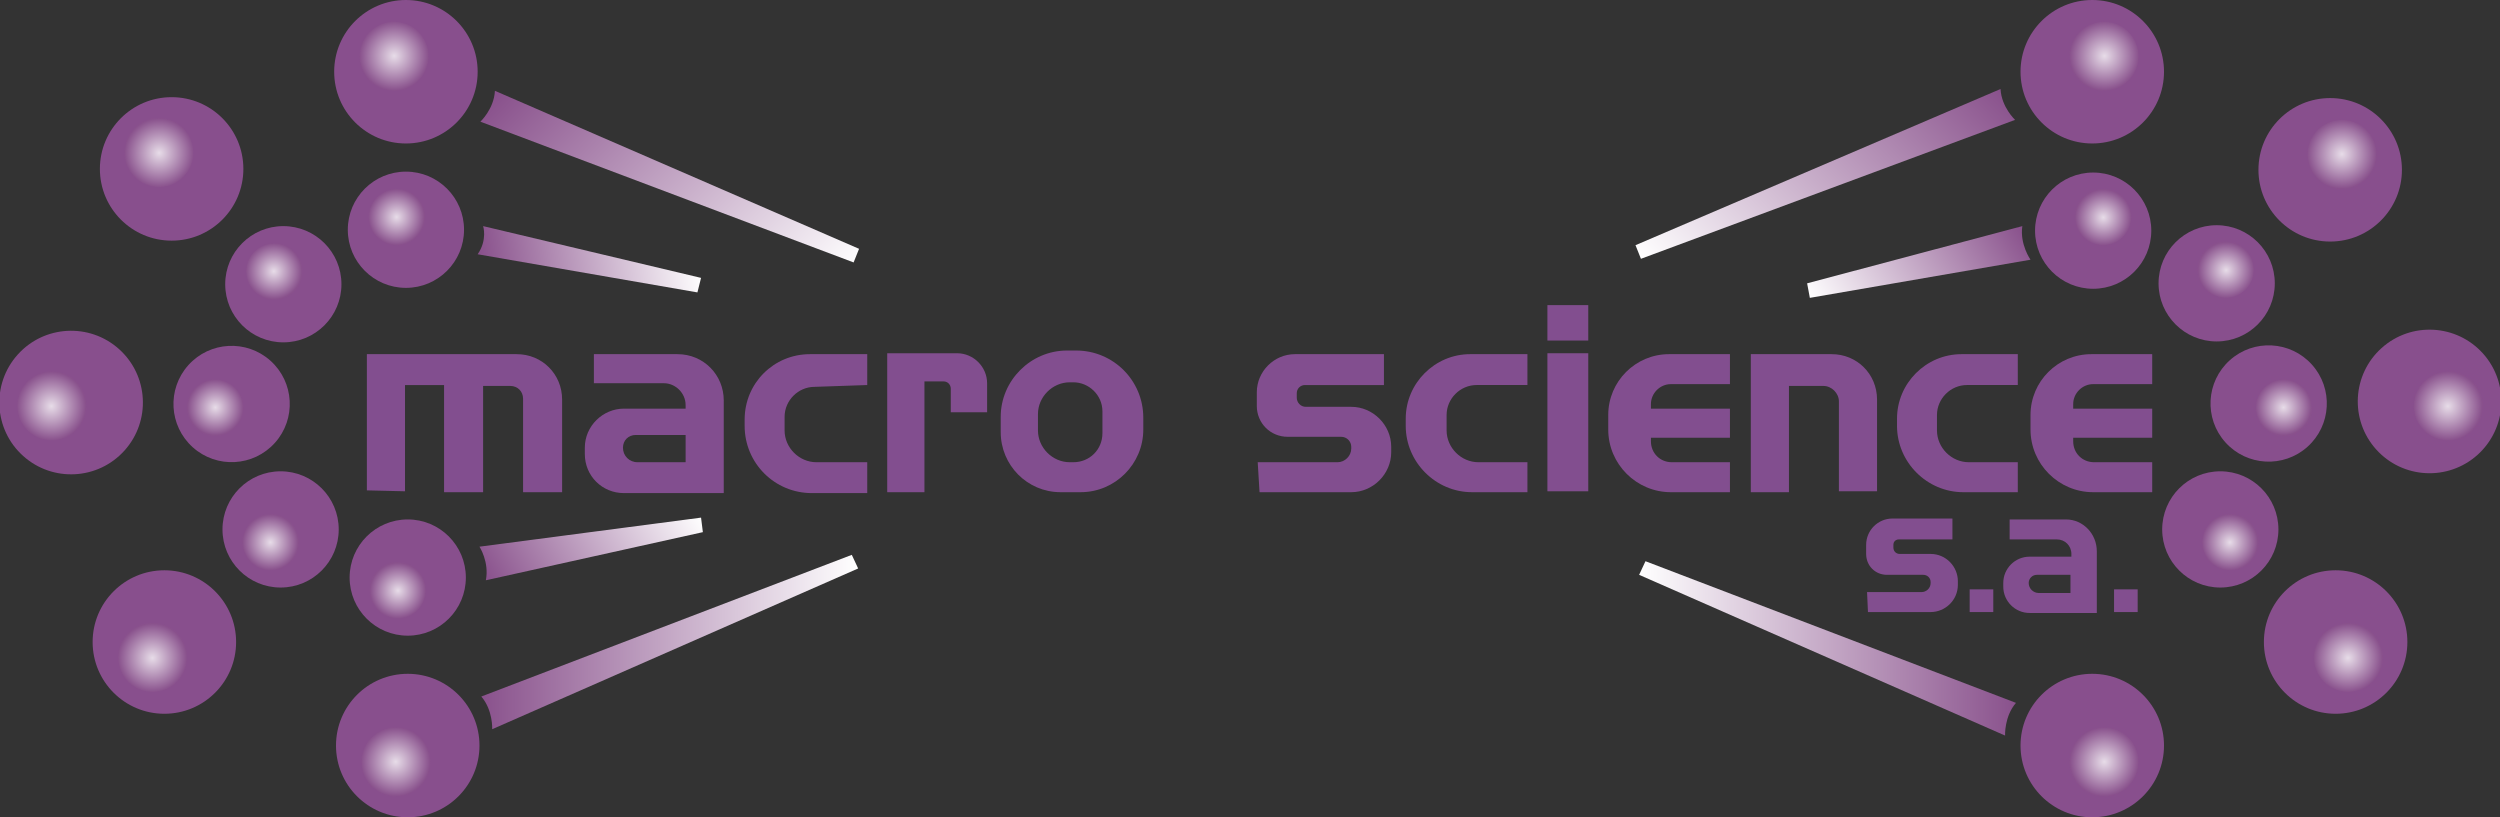 <?xml version="1.0" encoding="utf-8"?>
<!-- Generator: Adobe Illustrator 21.0.0, SVG Export Plug-In . SVG Version: 6.00 Build 0)  -->
<svg version="1.1" id="Layer_1" xmlns="http://www.w3.org/2000/svg" xmlns:xlink="http://www.w3.org/1999/xlink" x="0px" y="0px"
	 viewBox="0 0 275.3 90" style="enable-background:new 0 0 275.3 90;" xml:space="preserve">
<rect x="0" y="0" width="275.3" height="90" fill="#333333" stroke="none"/>
<style type="text/css">
	.st0{fill:#824E8F;}
	.st1{fill:#884F8D;}
	.st2{fill:url(#SVGID_1_);}
	.st3{fill:url(#SVGID_2_);}
	.st4{fill:url(#SVGID_3_);}
	.st5{fill:url(#SVGID_4_);}
	.st6{fill:url(#SVGID_5_);}
	.st7{fill:url(#SVGID_6_);}
	.st8{fill:url(#SVGID_7_);}
	.st9{fill:url(#SVGID_8_);}
	.st10{fill:url(#SVGID_9_);}
	.st11{fill:url(#SVGID_10_);}
	.st12{fill:url(#SVGID_11_);}
	.st13{fill:url(#SVGID_12_);}
	.st14{fill:url(#SVGID_13_);}
	.st15{fill:url(#SVGID_14_);}
	.st16{fill:url(#SVGID_15_);}
	.st17{fill:url(#SVGID_16_);}
	.st18{fill:url(#SVGID_17_);}
	.st19{fill:url(#SVGID_18_);}
	.st20{fill:url(#SVGID_19_);}
	.st21{fill:url(#SVGID_20_);}
	.st22{fill:url(#SVGID_21_);}
	.st23{fill:url(#SVGID_22_);}
	.st24{fill:url(#SVGID_23_);}
	.st25{fill:url(#SVGID_24_);}
	.st26{fill:url(#SVGID_25_);}
	.st27{fill:url(#SVGID_26_);}
</style>
<path class="st0" d="M40.4,54V39h16.5c2.8,0,5,2.2,5,5v10.2h-4.3V43.9c0-0.8-0.6-1.4-1.4-1.4h-3v11.7h-4.3V42.4h-4.3v11.7L40.4,54z"
	/>
<path class="st0" d="M74.6,39h-9.2v3.2h7.7c1.3,0,2.4,1.1,2.4,2.4V45h-6.8c-2.3,0-4.3,1.9-4.3,4.3v0.7c0,2.4,1.9,4.3,4.3,4.3h11
	V44.1C79.7,41.3,77.5,39,74.6,39z M75.5,50.9h-5.3c-0.9,0-1.6-0.7-1.6-1.6c0-0.8,0.6-1.4,1.4-1.4h5.5V50.9z"/>
<path class="st0" d="M227.5,57.2h-6.2v2.2h5.2c0.9,0,1.6,0.7,1.6,1.6v0.3h-4.6c-1.6,0-2.9,1.3-2.9,2.9v0.4c0,1.6,1.3,2.9,2.9,2.9
	h7.4v-6.8C230.9,58.8,229.4,57.2,227.5,57.2z M228.1,65.3h-3.6c-0.6,0-1.1-0.5-1.1-1.1c0-0.5,0.4-0.9,0.9-0.9h3.7V65.3z"/>
<path class="st0" d="M95.5,42.4V39h-6.3c-4,0-7.2,3.2-7.2,7.2v0.7c0,4.1,3.3,7.4,7.4,7.4h6.1v-3.4h-5.6c-1.9,0-3.5-1.6-3.5-3.5v-1.5
	c0-1.8,1.5-3.3,3.3-3.3L95.5,42.4z"/>
<path class="st0" d="M97.7,54.2h4.1V42h2.1c0.5,0,0.8,0.4,0.8,0.8v2.6h4v-3.2c0-1.8-1.5-3.3-3.3-3.3h-7.7V54.2z"/>
<path class="st0" d="M118.5,38.6h-1c-4,0-7.3,3.3-7.3,7.3v1.7c0,3.6,2.9,6.6,6.6,6.6h2.2c3.8,0,6.9-3.1,6.9-6.9v-1.3
	C125.9,41.9,122.6,38.6,118.5,38.6z M121.4,47.7c0,1.8-1.4,3.2-3.2,3.2h-0.4c-1.9,0-3.5-1.6-3.5-3.5v-1.8c0-1.9,1.6-3.5,3.5-3.5h0.4
	c1.7,0,3.2,1.4,3.2,3.2V47.7z"/>
<path class="st0" d="M138.7,54.2h10.1c2.4,0,4.4-2,4.4-4.4v-0.6c0-2.4-2-4.4-4.4-4.4h-5c-0.6,0-1-0.5-1-1v-0.5
	c0-0.5,0.4-0.9,0.9-0.9h8.7v-3.4h-9.8c-2.3,0-4.2,1.9-4.2,4.2v1.5c0,1.9,1.5,3.4,3.4,3.4h5.9c0.6,0,1.1,0.5,1.1,1.1v0.2
	c0,0.8-0.7,1.5-1.5,1.5h-8.8L138.7,54.2z"/>
<path class="st0" d="M205.7,67.4h6.9c1.6,0,3-1.3,3-3v-0.4c0-1.6-1.3-3-3-3h-3.4c-0.4,0-0.7-0.3-0.7-0.7v-0.3c0-0.4,0.3-0.6,0.6-0.6
	h5.9v-2.3h-6.6c-1.6,0-2.9,1.3-2.9,2.9v1c0,1.3,1,2.3,2.3,2.3h4c0.4,0,0.8,0.3,0.8,0.8v0.1c0,0.6-0.5,1-1,1h-6L205.7,67.4z"/>
<path class="st0" d="M168.2,54.2v-3.3h-5.4c-1.9,0-3.5-1.6-3.5-3.5v-1.7c0-1.8,1.5-3.3,3.3-3.3h5.6v-3.4h-6.3
	c-3.9,0-7.1,3.2-7.1,7.1v0.8c0,4,3.3,7.3,7.3,7.3H168.2z"/>
<path class="st0" d="M222.2,54.2v-3.3h-5.4c-1.9,0-3.5-1.6-3.5-3.5v-1.7c0-1.8,1.5-3.3,3.3-3.3h5.6v-3.4H216c-3.9,0-7.1,3.2-7.1,7.1
	v0.8c0,4,3.3,7.3,7.3,7.3H222.2z"/>
<rect x="170.4" y="38.9" class="st0" width="4.5" height="15.2"/>
<rect x="170.4" y="33.6" class="st0" width="4.5" height="3.9"/>
<path class="st0" d="M190.5,54.2v-3.3h-6.4c-1.3,0-2.3-1-2.3-2.3v-0.4h8.7V45h-8.7v-0.5c0-1.2,1-2.2,2.2-2.2h6.5v-3.3h-6.7
	c-3.7,0-6.7,3-6.7,6.7v1.6c0,3.8,3.1,6.9,6.9,6.9H190.5z"/>
<path class="st0" d="M237,54.2v-3.3h-6.4c-1.3,0-2.3-1-2.3-2.3v-0.4h8.7V45h-8.7v-0.5c0-1.2,1-2.2,2.2-2.2h6.5v-3.3h-6.7
	c-3.7,0-6.7,3-6.7,6.7v1.6c0,3.8,3.1,6.9,6.9,6.9H237z"/>
<path class="st0" d="M192.8,54.2h4.2V42.5h3.8c0.9,0,1.7,0.8,1.7,1.7v9.9h4.2V44c0-2.8-2.2-5-5-5h-8.9V54.2z"/>
<rect x="216.9" y="64.9" class="st0" width="2.6" height="2.5"/>
<rect x="232.8" y="64.9" class="st0" width="2.6" height="2.5"/>
<circle class="st1" cx="230.4" cy="82.1" r="7.9"/>
<radialGradient id="SVGID_1_" cx="231.731" cy="83.888" r="3.784" gradientUnits="userSpaceOnUse">
	<stop  offset="0" style="stop-color:#FFFFFF;stop-opacity:0.8"/>
	<stop  offset="1" style="stop-color:#89518C;stop-opacity:0.8"/>
</radialGradient>
<circle class="st2" cx="231.7" cy="83.9" r="3.8"/>
<circle class="st1" cx="44.9" cy="82.1" r="7.9"/>
<radialGradient id="SVGID_2_" cx="43.573" cy="83.888" r="3.784" gradientUnits="userSpaceOnUse">
	<stop  offset="0" style="stop-color:#FFFFFF;stop-opacity:0.8"/>
	<stop  offset="1" style="stop-color:#89518C;stop-opacity:0.8"/>
</radialGradient>
<circle class="st3" cx="43.6" cy="83.9" r="3.8"/>
<circle class="st1" cx="257.2" cy="70.7" r="7.9"/>
<radialGradient id="SVGID_3_" cx="258.559" cy="72.448" r="3.784" gradientUnits="userSpaceOnUse">
	<stop  offset="0" style="stop-color:#FFFFFF;stop-opacity:0.8"/>
	<stop  offset="1" style="stop-color:#89518C;stop-opacity:0.8"/>
</radialGradient>
<circle class="st4" cx="258.6" cy="72.4" r="3.8"/>
<circle class="st1" cx="18.1" cy="70.7" r="7.9"/>
<radialGradient id="SVGID_4_" cx="16.787" cy="72.448" r="3.784" gradientUnits="userSpaceOnUse">
	<stop  offset="0" style="stop-color:#FFFFFF;stop-opacity:0.8"/>
	<stop  offset="1" style="stop-color:#89518C;stop-opacity:0.8"/>
</radialGradient>
<circle class="st5" cx="16.8" cy="72.4" r="3.8"/>
<circle class="st1" cx="244.1" cy="31.2" r="6.4"/>
<radialGradient id="SVGID_5_" cx="245.144" cy="29.748" r="3.082" gradientUnits="userSpaceOnUse">
	<stop  offset="0" style="stop-color:#FFFFFF;stop-opacity:0.8"/>
	<stop  offset="1" style="stop-color:#89518C;stop-opacity:0.8"/>
</radialGradient>
<circle class="st6" cx="245.1" cy="29.7" r="3.1"/>
<circle class="st1" cx="230.5" cy="25.4" r="6.4"/>
<radialGradient id="SVGID_6_" cx="231.612" cy="23.944" r="3.082" gradientUnits="userSpaceOnUse">
	<stop  offset="0" style="stop-color:#FFFFFF;stop-opacity:0.8"/>
	<stop  offset="1" style="stop-color:#89518C;stop-opacity:0.8"/>
</radialGradient>
<circle class="st7" cx="231.6" cy="23.9" r="3.1"/>
<circle class="st1" cx="230.4" cy="7.9" r="7.9"/>
<radialGradient id="SVGID_7_" cx="231.749" cy="6.158" r="3.812" gradientUnits="userSpaceOnUse">
	<stop  offset="0" style="stop-color:#FFFFFF;stop-opacity:0.8"/>
	<stop  offset="1" style="stop-color:#89518C;stop-opacity:0.8"/>
</radialGradient>
<circle class="st8" cx="231.7" cy="6.2" r="3.8"/>
<circle class="st1" cx="44.7" cy="7.9" r="7.9"/>
<radialGradient id="SVGID_8_" cx="43.411" cy="6.158" r="3.812" gradientUnits="userSpaceOnUse">
	<stop  offset="0" style="stop-color:#FFFFFF;stop-opacity:0.8"/>
	<stop  offset="1" style="stop-color:#89518C;stop-opacity:0.8"/>
</radialGradient>
<circle class="st9" cx="43.4" cy="6.2" r="3.8"/>
<circle class="st1" cx="44.7" cy="25.3" r="6.4"/>
<radialGradient id="SVGID_9_" cx="43.67" cy="23.897" r="3.074" gradientUnits="userSpaceOnUse">
	<stop  offset="0" style="stop-color:#FFFFFF;stop-opacity:0.8"/>
	<stop  offset="1" style="stop-color:#89518C;stop-opacity:0.8"/>
</radialGradient>
<circle class="st10" cx="43.7" cy="23.9" r="3.1"/>
<circle class="st1" cx="31.2" cy="31.3" r="6.4"/>
<radialGradient id="SVGID_10_" cx="30.154" cy="29.87" r="3.074" gradientUnits="userSpaceOnUse">
	<stop  offset="0" style="stop-color:#FFFFFF;stop-opacity:0.8"/>
	<stop  offset="1" style="stop-color:#89518C;stop-opacity:0.8"/>
</radialGradient>
<circle class="st11" cx="30.2" cy="29.9" r="3.1"/>
<circle class="st1" cx="18.9" cy="18.6" r="7.9"/>
<radialGradient id="SVGID_11_" cx="17.531" cy="16.842" r="3.804" gradientUnits="userSpaceOnUse">
	<stop  offset="0" style="stop-color:#FFFFFF;stop-opacity:0.8"/>
	<stop  offset="1" style="stop-color:#89518C;stop-opacity:0.8"/>
</radialGradient>
<circle class="st12" cx="17.5" cy="16.8" r="3.8"/>
<circle class="st1" cx="256.6" cy="18.7" r="7.9"/>
<radialGradient id="SVGID_12_" cx="257.886" cy="16.964" r="3.812" gradientUnits="userSpaceOnUse">
	<stop  offset="0" style="stop-color:#FFFFFF;stop-opacity:0.8"/>
	<stop  offset="1" style="stop-color:#89518C;stop-opacity:0.8"/>
</radialGradient>
<circle class="st13" cx="257.9" cy="17" r="3.8"/>
<ellipse transform="matrix(0.745 -0.668 0.668 0.745 38.737 189.827)" class="st1" cx="267.4" cy="44.3" rx="7.9" ry="7.9"/>
<radialGradient id="SVGID_13_" cx="269.552" cy="44.725" r="3.784" gradientUnits="userSpaceOnUse">
	<stop  offset="0" style="stop-color:#FFFFFF;stop-opacity:0.8"/>
	<stop  offset="1" style="stop-color:#89518C;stop-opacity:0.8"/>
</radialGradient>
<circle class="st14" cx="269.6" cy="44.7" r="3.8"/>
<ellipse transform="matrix(0.668 -0.745 0.745 0.668 -30.383 20.547)" class="st1" cx="7.8" cy="44.3" rx="7.9" ry="7.9"/>
<radialGradient id="SVGID_14_" cx="5.659" cy="44.725" r="3.784" gradientUnits="userSpaceOnUse">
	<stop  offset="0" style="stop-color:#FFFFFF;stop-opacity:0.8"/>
	<stop  offset="1" style="stop-color:#89518C;stop-opacity:0.8"/>
</radialGradient>
<circle class="st15" cx="5.7" cy="44.7" r="3.8"/>
<ellipse transform="matrix(0.745 -0.668 0.668 0.745 34.073 178.08)" class="st1" cx="249.7" cy="44.5" rx="6.4" ry="6.4"/>
<radialGradient id="SVGID_15_" cx="251.46" cy="44.865" r="3.061" gradientUnits="userSpaceOnUse">
	<stop  offset="0" style="stop-color:#FFFFFF;stop-opacity:0.8"/>
	<stop  offset="1" style="stop-color:#89518C;stop-opacity:0.8"/>
</radialGradient>
<circle class="st16" cx="251.5" cy="44.9" r="3.1"/>
<ellipse transform="matrix(0.668 -0.745 0.745 0.668 -24.681 33.76)" class="st1" cx="25.5" cy="44.5" rx="6.4" ry="6.4"/>
<radialGradient id="SVGID_16_" cx="23.719" cy="44.865" r="3.061" gradientUnits="userSpaceOnUse">
	<stop  offset="0" style="stop-color:#FFFFFF;stop-opacity:0.8"/>
	<stop  offset="1" style="stop-color:#89518C;stop-opacity:0.8"/>
</radialGradient>
<circle class="st17" cx="23.7" cy="44.9" r="3.1"/>
<circle class="st1" cx="244.5" cy="58.3" r="6.4"/>
<radialGradient id="SVGID_17_" cx="245.561" cy="59.724" r="3.061" gradientUnits="userSpaceOnUse">
	<stop  offset="0" style="stop-color:#FFFFFF;stop-opacity:0.8"/>
	<stop  offset="1" style="stop-color:#89518C;stop-opacity:0.8"/>
</radialGradient>
<circle class="st18" cx="245.6" cy="59.7" r="3.1"/>
<circle class="st1" cx="30.9" cy="58.3" r="6.4"/>
<radialGradient id="SVGID_18_" cx="29.779" cy="59.724" r="3.061" gradientUnits="userSpaceOnUse">
	<stop  offset="0" style="stop-color:#FFFFFF;stop-opacity:0.8"/>
	<stop  offset="1" style="stop-color:#89518C;stop-opacity:0.8"/>
</radialGradient>
<circle class="st19" cx="29.8" cy="59.7" r="3.1"/>
<circle class="st1" cx="44.9" cy="63.6" r="6.4"/>
<radialGradient id="SVGID_19_" cx="43.826" cy="65.039" r="3.061" gradientUnits="userSpaceOnUse">
	<stop  offset="0" style="stop-color:#FFFFFF;stop-opacity:0.8"/>
	<stop  offset="1" style="stop-color:#89518C;stop-opacity:0.8"/>
</radialGradient>
<circle class="st20" cx="43.8" cy="65" r="3.1"/>
<linearGradient id="SVGID_20_" gradientUnits="userSpaceOnUse" x1="180.522" y1="71.385" x2="222.017" y2="71.385">
	<stop  offset="0" style="stop-color:#FFFFFF"/>
	<stop  offset="1" style="stop-color:#89518C"/>
</linearGradient>
<path class="st21" d="M220.8,81c0,0-0.1-2.1,1.2-3.6l-40.8-15.6l-0.7,1.5L220.8,81z"/>
<linearGradient id="SVGID_21_" gradientUnits="userSpaceOnUse" x1="-828.657" y1="70.744" x2="-787.162" y2="70.744" gradientTransform="matrix(-1 0 0 1 -734.191 0)">
	<stop  offset="0" style="stop-color:#FFFFFF"/>
	<stop  offset="1" style="stop-color:#89518C"/>
</linearGradient>
<path class="st22" d="M54.2,80.3c0,0,0.1-2.1-1.2-3.6l40.8-15.6l0.7,1.5L54.2,80.3z"/>
<linearGradient id="SVGID_22_" gradientUnits="userSpaceOnUse" x1="-883.029" y1="-199.578" x2="-841.534" y2="-199.578" gradientTransform="matrix(-0.716 -0.699 -0.699 0.716 -682.953 -439.331)">
	<stop  offset="0" style="stop-color:#FFFFFF"/>
	<stop  offset="1" style="stop-color:#89518C"/>
</linearGradient>
<path class="st23" d="M52.9,13.4c0,0,1.5-1.4,1.6-3.4l40.1,17.4L94,28.9L52.9,13.4z"/>
<linearGradient id="SVGID_23_" gradientUnits="userSpaceOnUse" x1="137.429" y1="-186.663" x2="178.923" y2="-186.663" gradientTransform="matrix(0.719 -0.695 0.695 0.719 217.312 264.034)">
	<stop  offset="0" style="stop-color:#FFFFFF"/>
	<stop  offset="1" style="stop-color:#89518C"/>
</linearGradient>
<path class="st24" d="M221.9,13.2c0,0-1.5-1.4-1.6-3.4L180.1,27l0.6,1.5L221.9,13.2z"/>
<linearGradient id="SVGID_24_" gradientUnits="userSpaceOnUse" x1="124.397" y1="-126.81" x2="148.364" y2="-126.81" gradientTransform="matrix(0.841 -0.54 0.54 0.841 165.362 210.158)">
	<stop  offset="0" style="stop-color:#FFFFFF"/>
	<stop  offset="1" style="stop-color:#89518C"/>
</linearGradient>
<path class="st25" d="M223.6,28.6c0,0-1.2-1.7-0.9-3.7L199,31.2l0.3,1.6L223.6,28.6z"/>
<linearGradient id="SVGID_25_" gradientUnits="userSpaceOnUse" x1="-532.136" y1="-353.763" x2="-508.169" y2="-353.763" gradientTransform="matrix(-0.86 0.51 -0.51 -0.86 -562.968 20.27)">
	<stop  offset="0" style="stop-color:#FFFFFF"/>
	<stop  offset="1" style="stop-color:#89518C"/>
</linearGradient>
<path class="st26" d="M52.8,60.2c0,0,1.1,1.7,0.7,3.7l23.9-5.3l-0.2-1.6L52.8,60.2z"/>
<linearGradient id="SVGID_26_" gradientUnits="userSpaceOnUse" x1="-616.927" y1="-232.978" x2="-592.96" y2="-232.978" gradientTransform="matrix(-0.99 0.143 -0.143 -0.99 -567.198 -115.786)">
	<stop  offset="0" style="stop-color:#FFFFFF"/>
	<stop  offset="1" style="stop-color:#89518C"/>
</linearGradient>
<path class="st27" d="M53.2,24.9c0,0,0.5,1.5-0.6,3.1l24.2,4.2l0.4-1.6L53.2,24.9z"/>
</svg>
